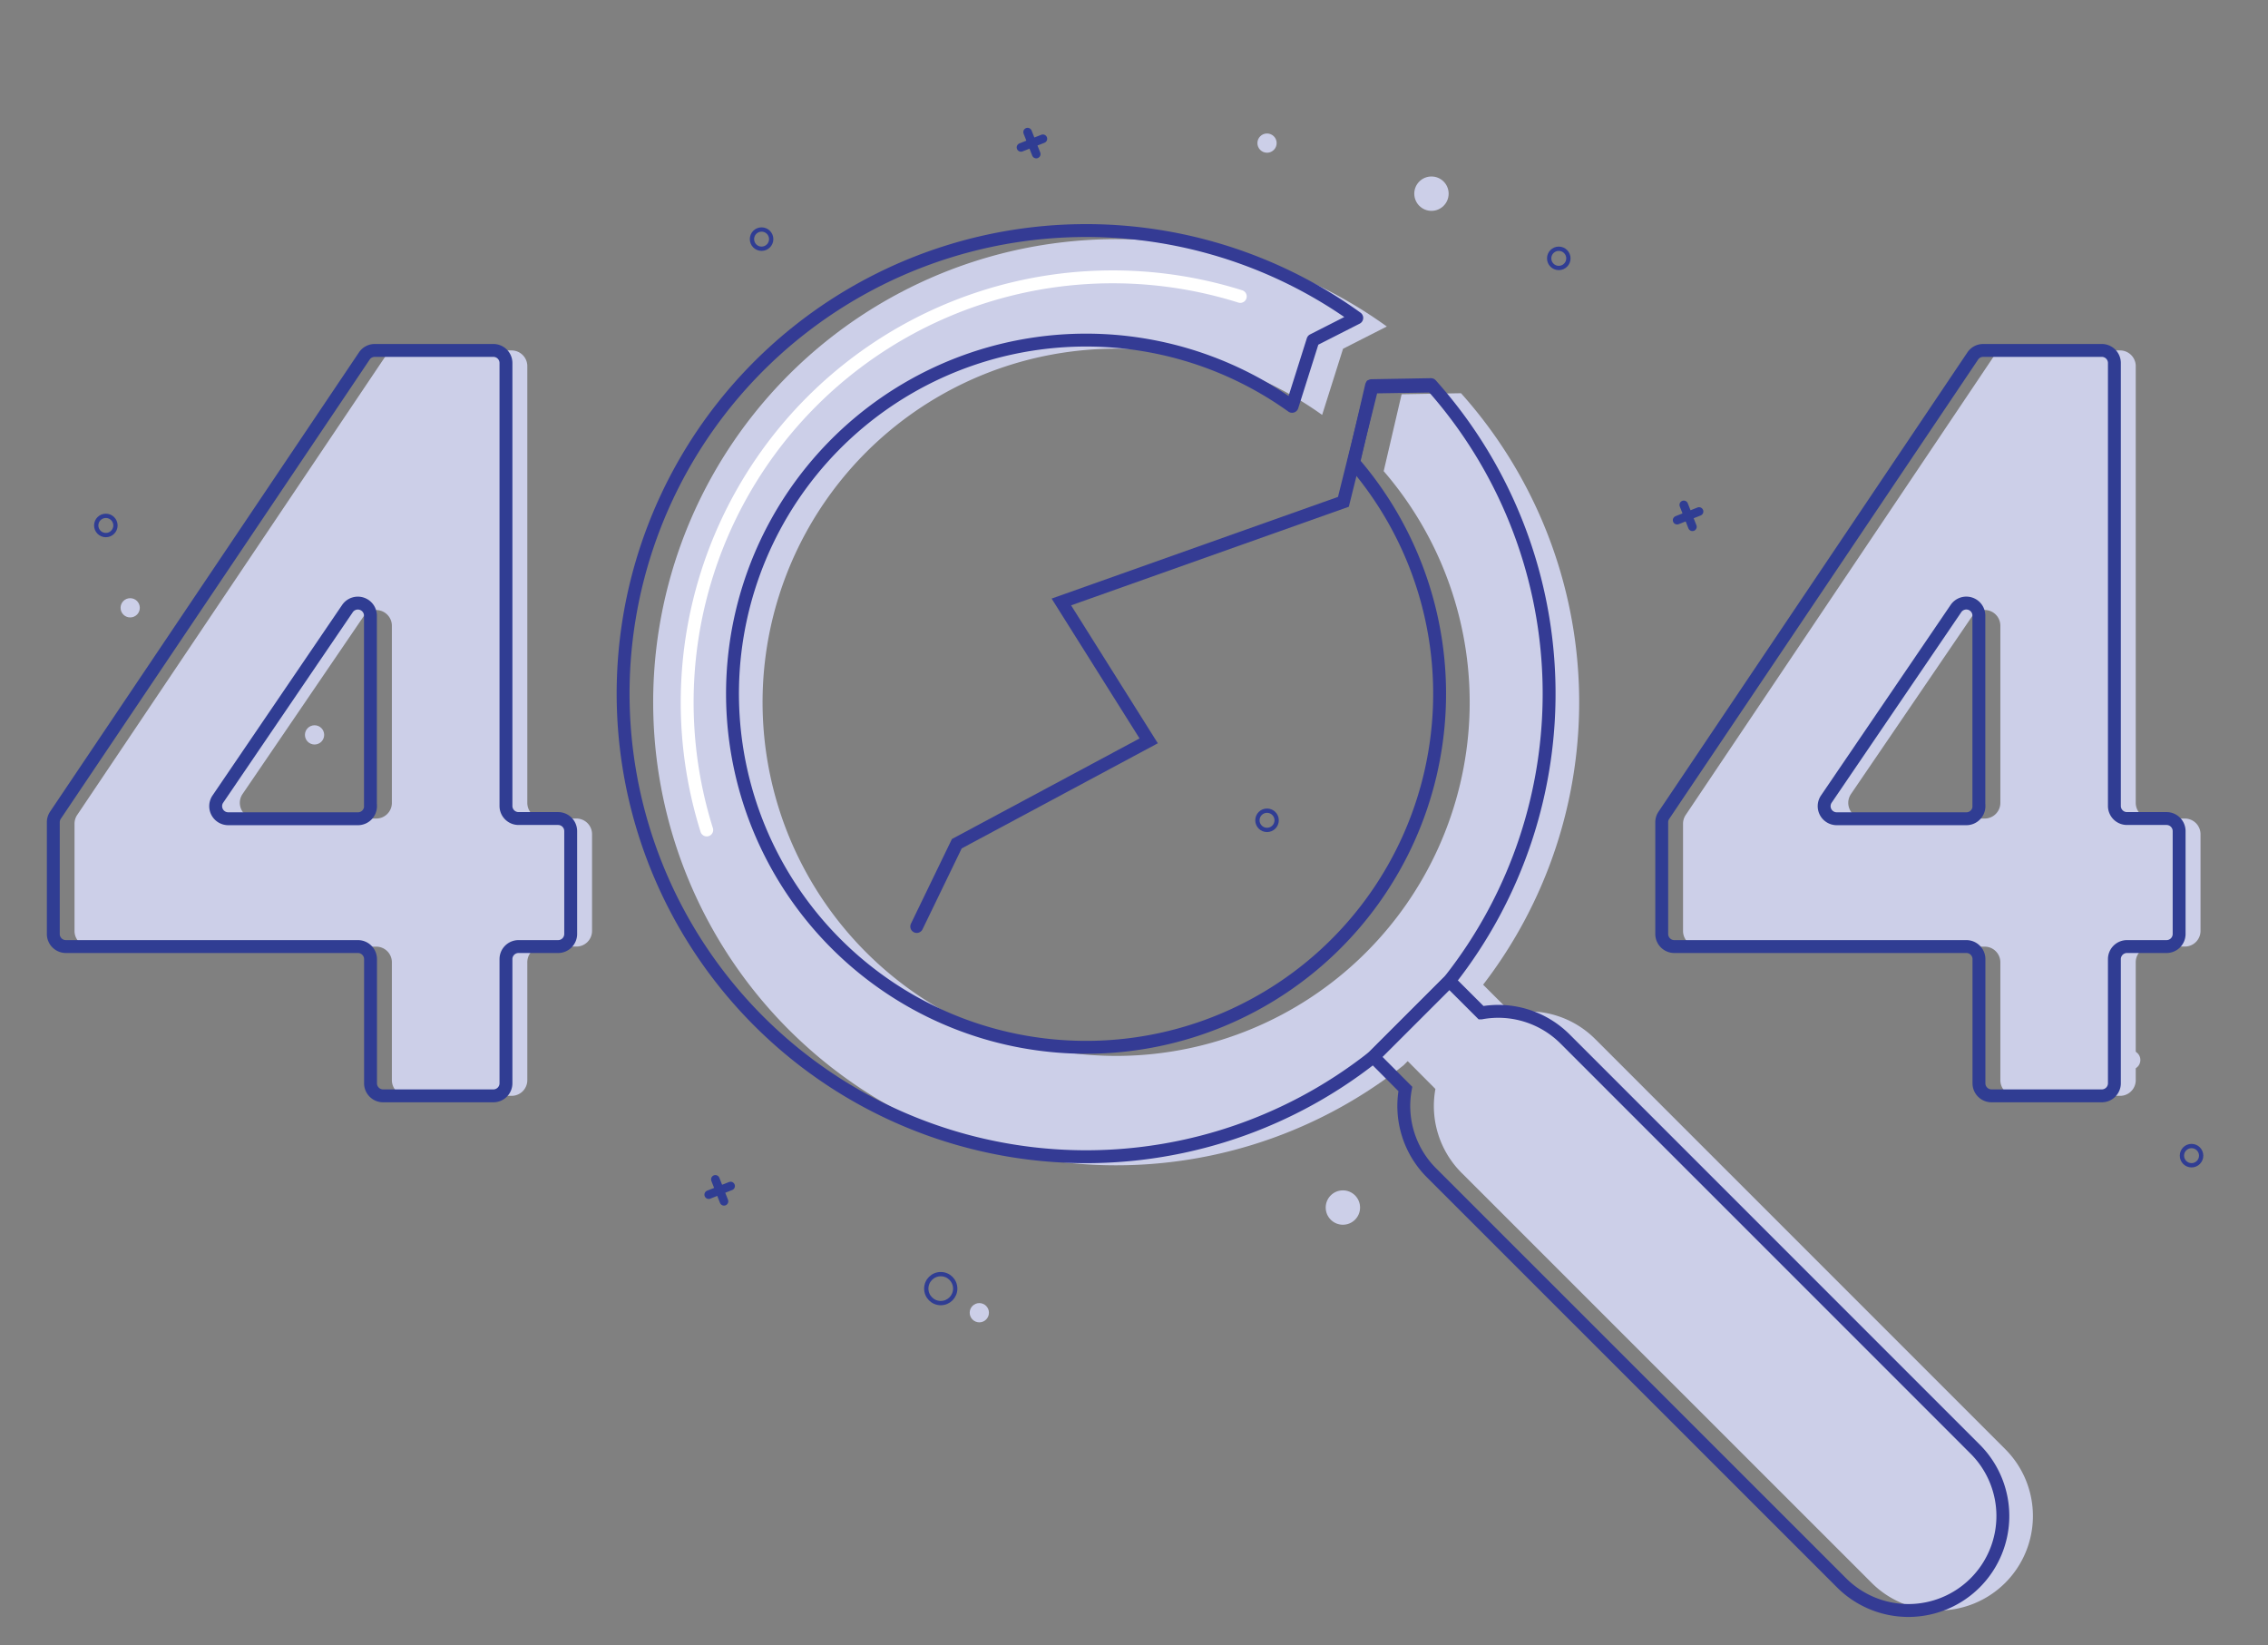 <svg id="Layer_1" data-name="Layer 1" xmlns="http://www.w3.org/2000/svg" viewBox="0 0 528 383"><rect x="0" y="0" width="528" height="383" fill="#808080" stroke="none"/><defs><style>.cls-1{fill:#cccfe8;}.cls-2,.cls-3,.cls-4,.cls-5,.cls-6,.cls-7,.cls-8{fill:none;}.cls-2,.cls-3,.cls-5{stroke:#343b94;}.cls-2,.cls-4,.cls-5,.cls-7{stroke-linecap:round;}.cls-2{stroke-linejoin:round;}.cls-2,.cls-3,.cls-4,.cls-5,.cls-8{stroke-width:3px;}.cls-3,.cls-4,.cls-5,.cls-6,.cls-7,.cls-8{stroke-miterlimit:10;}.cls-4{stroke:#fff;}.cls-6,.cls-7,.cls-8{stroke:#303d93;}.cls-7{stroke-width:2px;}</style></defs><title>Artboard 1</title><path class="cls-1" d="M344.4,230.33,326.72,248a107.79,107.79,0,1,1-3.86-172l-10.19,5.18-4.87,15.4a82.31,82.31,0,1,0,14.33,13.09l4.17-17.9,13.83-.24A107.81,107.81,0,0,1,344.4,230.33Z"/><path class="cls-2" d="M337.4,228.33,319.72,246a107.79,107.79,0,1,1-3.86-172l-10.19,5.18-4.87,15.4a82.31,82.31,0,1,0,14.33,13.09l4.17-17.9,13.83-.24A107.81,107.81,0,0,1,337.4,228.33Z"/><path class="cls-1" d="M466.83,368.43a22,22,0,0,1-31.11,0L340.26,273a22,22,0,0,1-6.09-19.52L326.72,246l17.68-17.67,7.45,7.44a22,22,0,0,1,19.52,6.09l95.46,95.46A22,22,0,0,1,466.83,368.43Z"/><path class="cls-3" d="M459.83,368.43a22,22,0,0,1-31.11,0L333.26,273a22,22,0,0,1-6.09-19.52L319.72,246l17.68-17.67,7.45,7.44a22,22,0,0,1,19.52,6.09l95.46,95.46A22,22,0,0,1,459.83,368.43Z"/><path class="cls-4" d="M164.53,193.19A99.06,99.06,0,0,1,288.74,69"/><polyline class="cls-5" points="213.42 215.66 222.75 196.39 267.42 172.45 247.09 140.12 312.75 116.81 315.25 106.77 319.42 90.08 333.25 89.86"/><circle class="cls-1" cx="312.63" cy="281.08" r="4"/><circle class="cls-1" cx="333.25" cy="45.08" r="4"/><circle class="cls-1" cx="30.31" cy="141.48" r="2.24"/><circle class="cls-1" cx="227.99" cy="305.56" r="2.24"/><circle class="cls-1" cx="496.05" cy="246.74" r="2.24"/><circle class="cls-1" cx="426.24" cy="171.06" r="2.24"/><circle class="cls-1" cx="294.97" cy="33.31" r="2.24"/><circle class="cls-6" cx="24.64" cy="122.31" r="2.24"/><circle class="cls-6" cx="177.3" cy="55.66" r="2.24"/><circle class="cls-6" cx="362.89" cy="60.14" r="2.24"/><circle class="cls-6" cx="294.97" cy="190.94" r="2.24"/><circle class="cls-6" cx="414.64" cy="211.4" r="2.24"/><circle class="cls-6" cx="510.2" cy="269" r="2.24"/><circle class="cls-6" cx="219.01" cy="299.95" r="3.37"/><line class="cls-7" x1="166.54" y1="274.52" x2="168.55" y2="279.63"/><line class="cls-7" x1="164.99" y1="278.08" x2="170.09" y2="276.07"/><line class="cls-7" x1="391.99" y1="117.52" x2="394" y2="122.62"/><line class="cls-7" x1="390.44" y1="121.08" x2="395.55" y2="119.06"/><line class="cls-7" x1="239.23" y1="30.75" x2="241.24" y2="35.86"/><line class="cls-7" x1="237.69" y1="34.31" x2="242.79" y2="32.3"/><circle class="cls-1" cx="73.23" cy="171.06" r="2.24"/><path class="cls-1" d="M92.59,81.57h26.52a3.66,3.66,0,0,1,3.65,3.65V186.88a3.64,3.64,0,0,0,3.65,3.65h7.77a3.64,3.64,0,0,1,3.65,3.65v22.5a3.64,3.64,0,0,1-3.65,3.65h-7.77a3.64,3.64,0,0,0-3.65,3.65v27.45a3.66,3.66,0,0,1-3.65,3.65H94.89a3.66,3.66,0,0,1-3.66-3.65V224a3.64,3.64,0,0,0-3.65-3.65H21a3.64,3.64,0,0,1-3.65-3.65v-25a3.67,3.67,0,0,1,.62-2L89.56,83.19A3.66,3.66,0,0,1,92.59,81.57ZM91.23,186.88V145.65a3.65,3.65,0,0,0-6.66-2.06l-28.1,41.23a3.65,3.65,0,0,0,3,5.71h28.1A3.64,3.64,0,0,0,91.23,186.88Z"/><path class="cls-8" d="M87.24,81.57h27.62a2.93,2.93,0,0,1,2.93,2.93V187.6a2.93,2.93,0,0,0,2.92,2.93h9.22a2.93,2.93,0,0,1,2.93,2.93V217.4a2.93,2.93,0,0,1-2.93,2.93h-9.22a2.93,2.93,0,0,0-2.92,2.93v28.89a2.93,2.93,0,0,1-2.93,2.93H89.19a2.93,2.93,0,0,1-2.93-2.93V223.26a2.93,2.93,0,0,0-2.93-2.93h-68a2.93,2.93,0,0,1-2.92-2.93v-26a2.94,2.94,0,0,1,.49-1.63L84.81,82.87A2.92,2.92,0,0,1,87.24,81.57Zm-1,106V143.3a2.93,2.93,0,0,0-5.35-1.64L50.72,186a2.93,2.93,0,0,0,2.42,4.58H83.33A2.93,2.93,0,0,0,86.26,187.6Z"/><path class="cls-1" d="M467.05,81.57h26.51a3.65,3.65,0,0,1,3.65,3.65V186.88a3.65,3.65,0,0,0,3.65,3.65h7.77a3.65,3.65,0,0,1,3.66,3.65v22.5a3.65,3.65,0,0,1-3.66,3.65h-7.77a3.65,3.65,0,0,0-3.65,3.65v27.45a3.65,3.65,0,0,1-3.65,3.65H469.34a3.65,3.65,0,0,1-3.65-3.65V224a3.65,3.65,0,0,0-3.65-3.65H395.47a3.65,3.65,0,0,1-3.65-3.65v-25a3.67,3.67,0,0,1,.62-2L464,83.19A3.65,3.65,0,0,1,467.05,81.57Zm-1.36,105.31V145.65a3.65,3.65,0,0,0-6.67-2.06l-28.1,41.23a3.65,3.65,0,0,0,3,5.71H462A3.65,3.65,0,0,0,465.69,186.88Z"/><path class="cls-8" d="M461.69,81.57h27.62a2.93,2.93,0,0,1,2.93,2.93V187.6a2.93,2.93,0,0,0,2.93,2.93h9.21a2.93,2.93,0,0,1,2.93,2.93V217.4a2.93,2.93,0,0,1-2.93,2.93h-9.21a2.93,2.93,0,0,0-2.93,2.93v28.89a2.93,2.93,0,0,1-2.93,2.93H463.64a2.93,2.93,0,0,1-2.93-2.93V223.26a2.93,2.93,0,0,0-2.92-2.93h-68a2.93,2.93,0,0,1-2.93-2.93v-26a2.87,2.87,0,0,1,.5-1.63L459.26,82.87A2.92,2.92,0,0,1,461.69,81.57Zm-1,106V143.3a2.92,2.92,0,0,0-5.34-1.64L425.18,186a2.93,2.93,0,0,0,2.42,4.58h30.19A2.93,2.93,0,0,0,460.71,187.6Z"/></svg>